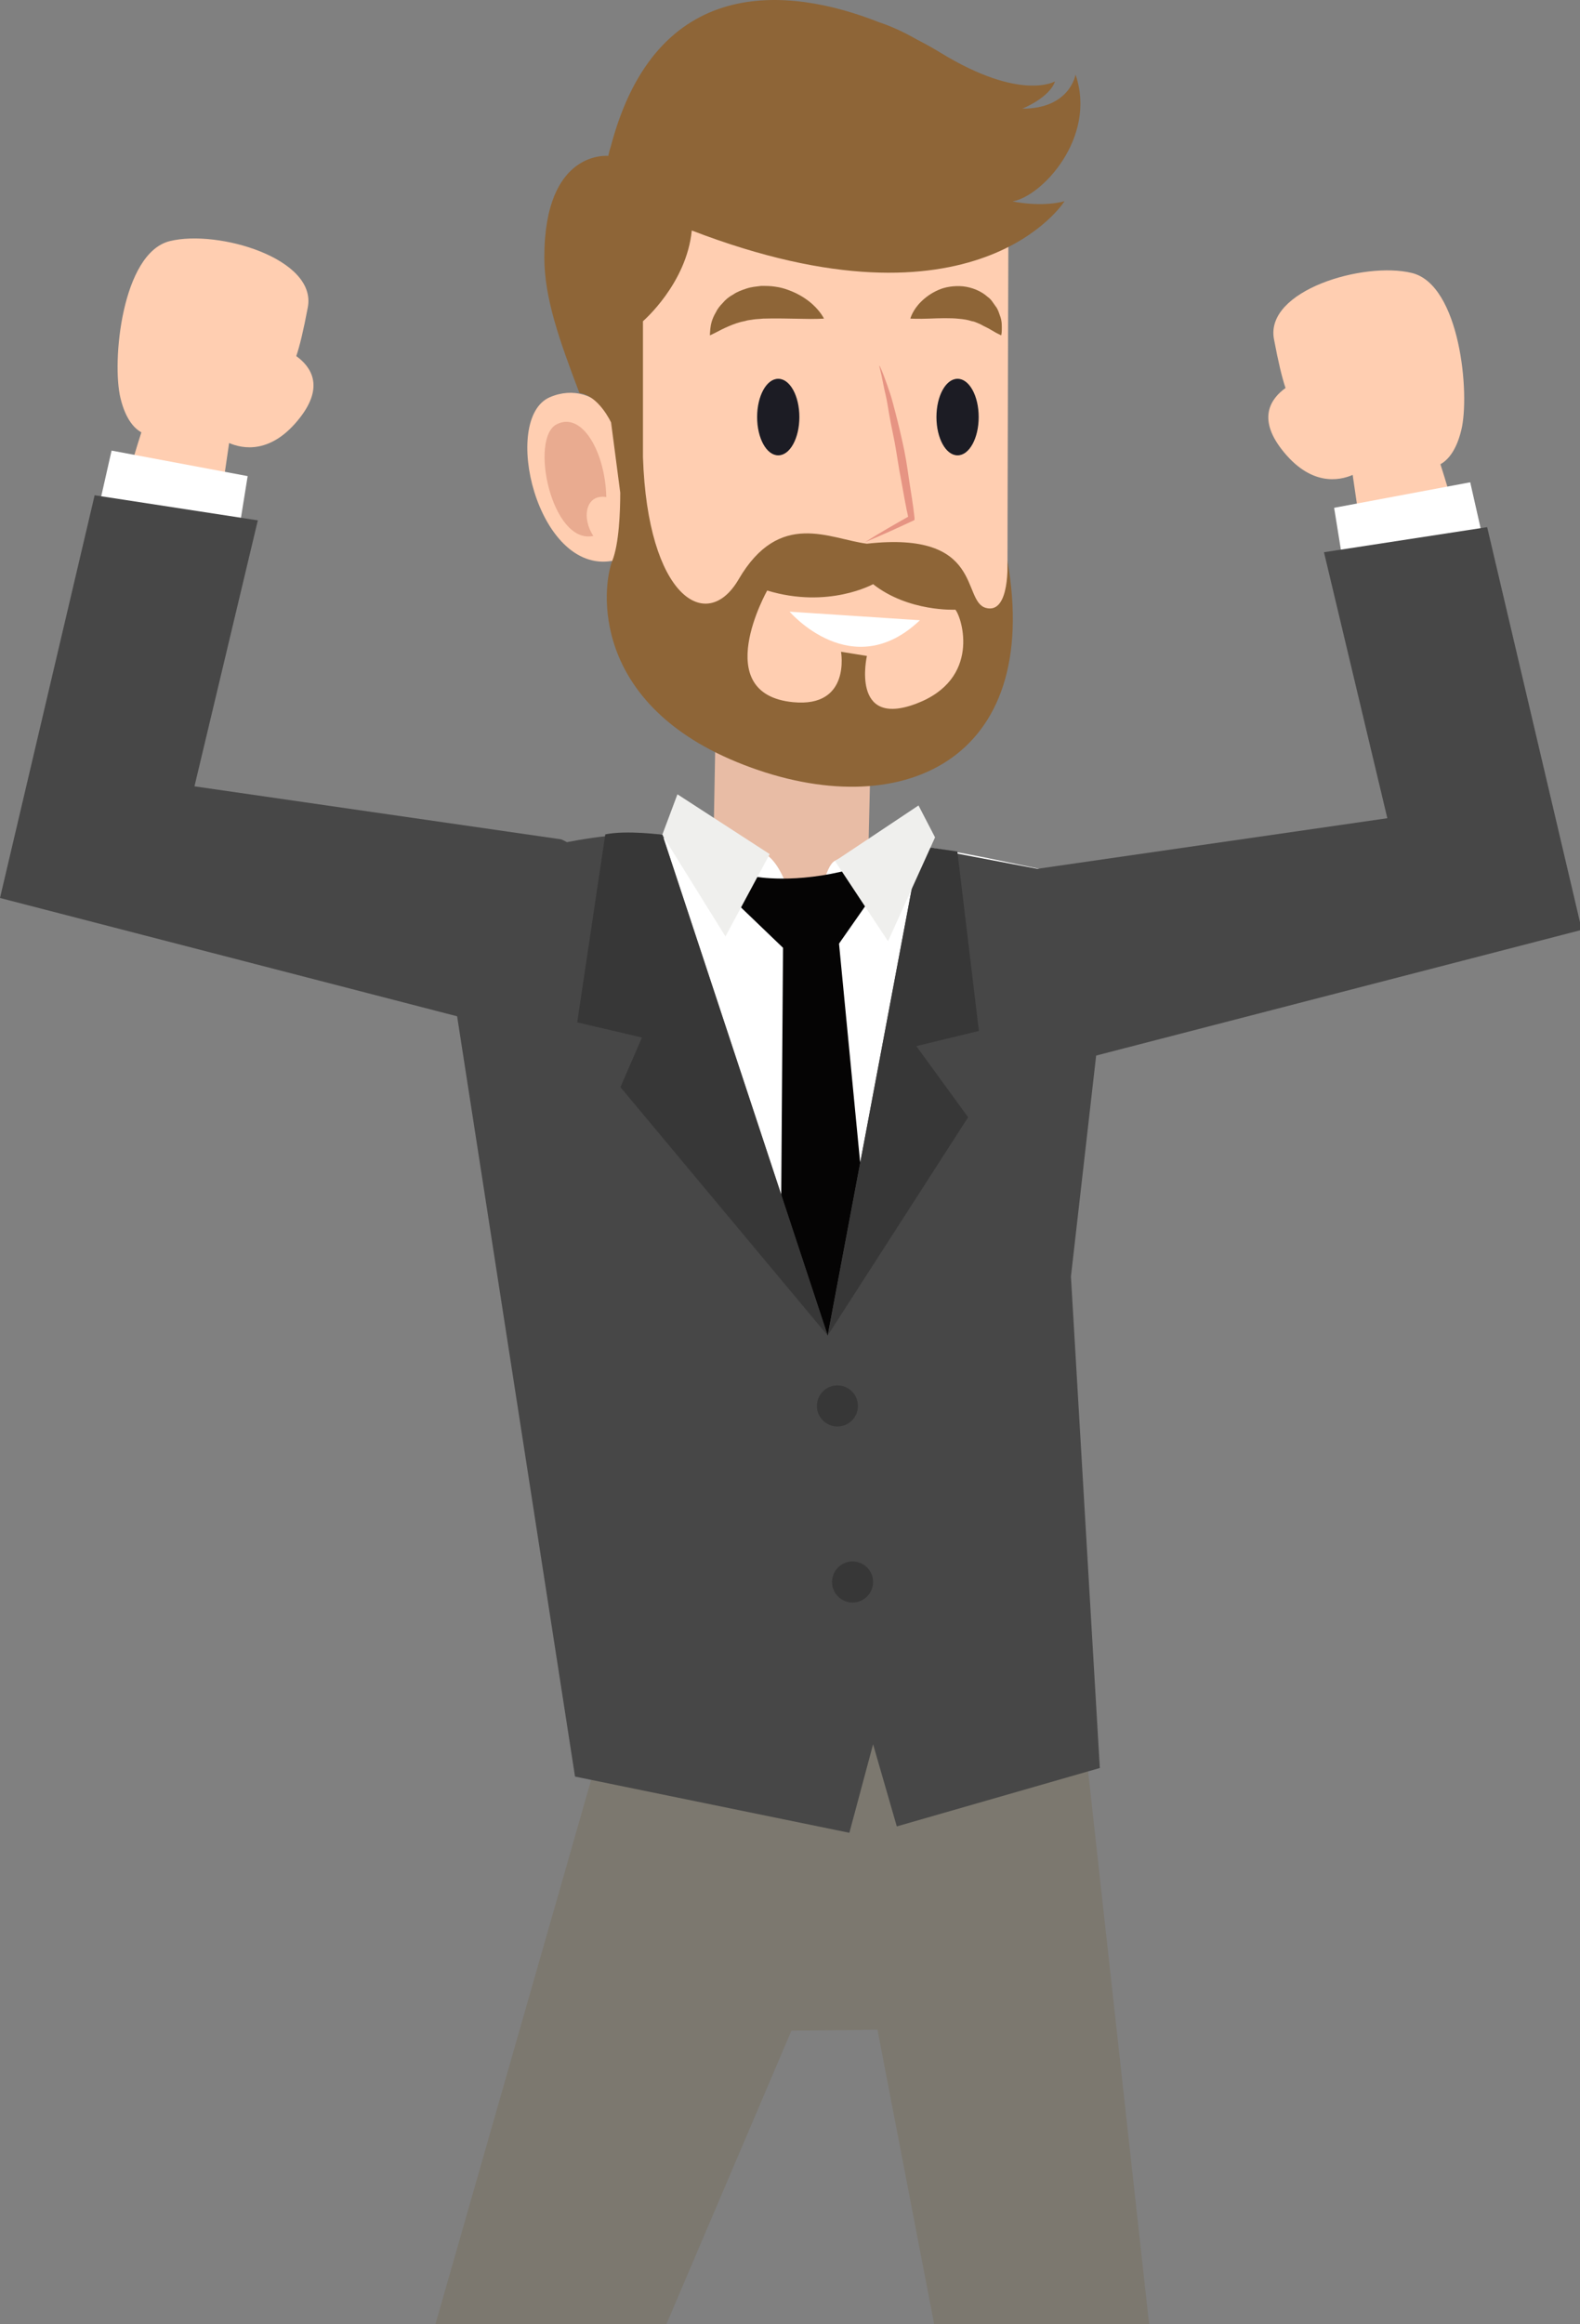 <svg xmlns="http://www.w3.org/2000/svg" width="385" height="566" viewBox="0 0 385 566" fill="none"><rect x="0" y="0" width="385" height="566" fill="#808080" stroke="none"/><g clip-path="url(#clip0_5673_1880)"><path d="M262.509 407.487C256.537 409.866 230.418 419.139 191.772 417.586C160.506 416.323 151.475 409.624 151.475 409.624V409.332H150.941L99.333 589.647L101.76 605.862L159.049 766.951C159.049 766.951 172.74 774.282 200.462 752.871L151.33 591.928L192.84 494.537L213.813 494.295L234.641 602.415L203.812 781.079C203.812 781.079 215.853 795.887 244.546 791.371L283.822 600.522L262.509 407.487Z" fill="#7C786F"></path><path d="M246.584 404.089C256.1 401.759 260.761 398.7 260.858 398.652C263.674 397.584 263.285 400.642 263.577 403.895C263.965 408.168 263.334 410.449 260.809 411.323C260.372 411.469 258.139 414.091 248.672 416.712C247.992 412.489 247.264 408.313 246.584 404.089Z" fill="#050404"></path><path d="M178.275 407.731C188.859 408.848 200.462 409.042 213.037 408.702C222.747 408.411 231.389 407.245 238.72 405.837C238.477 410.207 238.962 414.576 239.642 418.897C232.214 420.451 223.329 421.665 213.28 421.956C209.201 422.053 205.172 422.102 201.288 422.005C192.549 421.859 184.489 421.325 176.916 420.354C177.741 416.227 178.275 412.003 178.324 407.731H178.275Z" fill="#050404"></path><path d="M147.203 406.711C147.737 403.506 148.077 400.642 150.893 401.71C157.107 404.089 163.953 405.74 171.332 406.856C171.089 411.032 170.507 415.207 169.973 419.333C162.302 417.974 155.165 416.032 148.514 413.313C146.572 412.488 146.669 409.963 147.203 406.711Z" fill="#050404"></path><path d="M195.705 406.808L195.414 423.8L220.077 422.344L220.368 406.565L195.753 406.808H195.705ZM199.831 409.672L216.096 409.526L215.901 419.965L199.589 420.936L199.783 409.672H199.831Z" fill="#AEAEAE"></path><path d="M212.212 181.197L210.755 243.001L173.469 226.348L174.634 162.699L212.212 181.197Z" fill="#E8BCA5"></path><path d="M272.219 227.027C272.219 227.027 240.419 323.156 233.233 379.328C233.233 379.328 234.059 406.079 190.412 404.283C159.583 403.021 150.699 396.418 150.699 396.418L106.518 214.502C106.518 214.502 128.754 203.723 175.702 203.772C175.702 203.772 175.605 202.267 186.237 207.899C194.394 212.22 197.209 241.787 197.209 241.787C197.209 241.787 198.811 212.074 203.424 209.647C210.512 205.908 209.25 206.685 215.076 205.131C232.797 206.345 251.197 211.734 271.831 215.133L272.171 226.979L272.219 227.027Z" fill="white"></path><path d="M224.106 206.151C221.096 205.763 218.086 205.374 215.125 205.18C209.299 206.734 210.561 205.957 203.473 209.695C202.21 210.375 201.191 213.045 200.366 216.541C203.327 216.104 206.289 215.764 209.299 215.715C212.503 215.667 216.727 214.987 220.659 214.745C221.242 211.686 222.358 208.724 224.106 206.151Z" fill="white"></path><path d="M182.595 217.075C183.275 217.026 184.003 216.978 184.731 216.978C187.013 216.978 189.101 217.269 191.043 217.754C191.528 217.706 191.965 217.657 192.451 217.609C190.849 213.045 188.858 209.258 186.333 207.899C175.701 202.267 175.798 203.772 175.798 203.772C172.497 203.772 169.39 203.821 166.331 203.918C169.875 206.491 173.468 208.967 176.866 211.734C179.099 213.191 180.993 215.036 182.692 217.075H182.595Z" fill="white"></path><path d="M181.189 27.197C145.797 35.257 146.719 59.58 146.719 59.58C146.719 59.58 147.835 78.369 148.515 100.702C145.262 96.187 139.679 94.293 133.999 96.721C121.958 101.867 130.843 139.833 149.195 136.58C149.972 147.164 151.04 155.418 152.399 158.282C157.546 169.06 180.17 185.518 200.221 188.092C220.272 190.665 245.469 177.314 245.469 153.621C245.469 129.929 245.761 42.345 245.761 42.345C245.761 42.345 239.789 13.7 181.189 27.1V27.197Z" fill="#FFCEB1"></path><path d="M200.753 77.592C200.753 77.592 198.374 77.737 195.461 77.64C192.5 77.591 188.956 77.495 185.897 77.592C185.169 77.689 184.344 77.689 183.664 77.786C182.984 77.931 182.207 77.931 181.576 78.174C180.168 78.417 178.857 78.902 177.595 79.436C176.333 79.971 175.216 80.553 174.391 80.99C173.565 81.427 172.983 81.67 172.983 81.67C172.983 81.67 172.983 81.087 173.08 80.116C173.177 79.097 173.468 77.689 174.391 76.135C174.779 75.31 175.362 74.533 176.09 73.805C176.77 72.979 177.643 72.251 178.663 71.717C179.634 71.037 180.751 70.649 181.916 70.26C183.081 69.872 184.295 69.775 185.46 69.629C186.625 69.629 187.839 69.629 188.956 69.824C190.072 69.969 191.141 70.26 192.16 70.649C194.151 71.377 195.801 72.348 197.112 73.368C199.734 75.407 200.753 77.543 200.753 77.543V77.592Z" fill="#8E6537"></path><path d="M221.824 77.592C221.824 77.592 222.358 75.504 224.446 73.465C225.465 72.446 226.825 71.426 228.573 70.649C230.272 69.873 232.457 69.533 234.642 69.727C236.875 69.97 239.108 70.892 240.662 72.3C241.536 72.883 242.021 73.805 242.555 74.533C243.138 75.213 243.38 76.087 243.623 76.767C244.206 78.175 244.109 79.485 244.109 80.311C244.109 81.185 243.963 81.67 243.963 81.67C243.963 81.67 243.477 81.427 242.701 81.039C241.972 80.651 241.05 80.019 239.982 79.534C239.448 79.291 238.962 78.951 238.428 78.757C237.894 78.563 237.409 78.272 236.826 78.223C235.806 77.883 234.835 77.738 233.767 77.641C231.68 77.398 228.815 77.495 226.339 77.592C223.912 77.689 221.776 77.592 221.776 77.592H221.824Z" fill="#8E6537"></path><path opacity="0.4" d="M135.648 103.323C141.911 100.118 147.494 110.265 147.737 121.043C142.591 120.266 141.717 126.238 144.581 130.51C134.386 132.695 128.948 106.721 135.648 103.323Z" fill="#C87761"></path><path d="M214.347 89.098C215.027 90.506 215.561 92.011 216.095 93.516C216.629 95.021 217.163 96.526 217.552 98.079C218.377 101.138 219.154 104.245 219.834 107.304C220.562 110.411 221.047 113.518 221.484 116.674C221.97 119.83 222.504 122.937 222.844 126.093V126.627L222.455 126.821C218.62 128.617 214.784 130.365 210.803 132.016C214.396 129.734 218.086 127.646 221.776 125.559L221.387 126.287C220.659 123.18 220.173 120.073 219.591 116.965C218.96 113.858 218.571 110.751 217.989 107.644C217.357 104.585 216.726 101.478 216.241 98.371C215.998 96.817 215.561 95.312 215.27 93.758C214.979 92.205 214.639 90.651 214.25 89.098H214.347Z" fill="#E69483"></path><path d="M224.154 151.047C207.647 166.728 192.403 148.959 192.403 148.959L224.154 151.047Z" fill="white"></path><path d="M246.44 49.093C253.771 48.121 267.365 33.459 262.073 18.166C262.073 18.166 260.762 26.468 249.11 26.468C249.11 26.468 255.761 23.798 257.072 19.817C257.072 19.817 248.77 24.817 229.156 12.826C227.408 11.758 225.417 10.641 223.233 9.524C220.271 7.825 217.213 6.417 214.154 5.398C191.772 -3.438 159.875 -6.206 148.854 35.596C148.369 37.052 148.223 37.974 148.223 37.974C148.223 37.974 132.639 36.275 132.639 62.686C132.639 72.688 136.377 83.029 141.184 95.7C145.941 96.38 148.903 102.886 148.903 102.886L151.136 119.975C151.136 124.636 150.845 132.453 149.194 136.579C146.767 142.745 143.417 171.681 181.334 186.294C219.203 200.908 254.111 185.615 245.469 136.434C245.469 136.434 246.245 149.688 240.225 148.037C234.254 146.386 239.837 129.2 211.241 132.404C202.211 131.287 189.976 123.956 179.975 141.095C172.158 154.494 157.788 145.318 156.671 111.333V102.692C156.671 102.206 156.671 101.721 156.671 101.187V101.284V78.222C156.671 78.222 167.303 69.095 168.565 56.132C238.137 82.883 259.402 48.995 259.402 48.995C259.402 48.995 254.45 50.597 246.44 48.995V49.093ZM186.966 143.813C201.822 148.328 212.746 142.26 212.746 142.26C221.388 149.057 232.797 148.474 232.797 148.474C234.448 150.465 239.108 165.418 223.184 171.39C207.211 177.361 211.241 159.738 211.241 159.738L204.93 158.718C204.93 158.718 207.406 172.361 193.278 171.001C172.692 169.011 186.966 143.765 186.966 143.765V143.813Z" fill="#8E6537"></path><path d="M184.053 213.483C184.053 213.483 193.666 215.376 207.551 211.638L211.678 219.454L204.444 229.795L218.475 375.057L205.512 388.748L189.733 377.144L190.801 230.815L179.878 220.328L182.16 213.871" fill="#050404"></path><path d="M161.381 203.287L176.771 228.048L187.55 207.997L165.071 193.432L161.381 203.287Z" fill="#EFEFED"></path><path d="M140.115 432.637L206.968 446.328L212.745 424.772L218.523 444.774L267.995 430.549L260.955 310.873L271.879 215.182L224.106 206.151L201.676 325.293L161.38 203.287C161.38 203.287 140.163 200.568 106.372 215.182L140.115 432.637Z" fill="#474747"></path><path d="M161.379 203.286C161.379 203.286 152.737 202.121 147.494 203.189L140.648 248.972L156.427 252.661L151.183 264.75L201.724 325.292L161.427 203.286H161.379Z" fill="#373737"></path><path d="M224.107 206.151L201.677 325.244L235.904 272.082L223.281 254.749L238.526 251.06L233.283 207.365L225.903 206.297" fill="#373737"></path><path d="M227.844 203.918L216.387 229.213L203.472 209.696L223.815 196.15L227.844 203.918Z" fill="#EFEFED"></path><path d="M199.055 342.382C199.055 345.149 201.288 347.383 204.055 347.383C206.823 347.383 209.056 345.149 209.056 342.382C209.056 339.615 206.823 337.381 204.055 337.381C201.288 337.381 199.055 339.615 199.055 342.382Z" fill="#373737"></path><path d="M207.744 390.253C210.506 390.253 212.745 388.014 212.745 385.252C212.745 382.49 210.506 380.251 207.744 380.251C204.982 380.251 202.743 382.49 202.743 385.252C202.743 388.014 204.982 390.253 207.744 390.253Z" fill="#373737"></path><path d="M351.016 113.129C353.492 120.848 356.114 130.364 358.687 140.269C350.434 141.968 342.277 143.813 334.073 145.706C332.179 133.229 330.528 122.111 329.606 115.654C326.353 117.062 319.313 118.518 312.274 109.391C306.351 101.72 309.749 97.01 313.245 94.486C312.419 92.058 311.497 88.272 310.429 82.591C308.195 70.745 332.276 63.608 344.025 66.473C355.774 69.337 358.25 95.991 356.066 104.778C354.803 109.973 352.619 112.158 351.016 113.032V113.129Z" fill="#FFCEB1"></path><path d="M362.231 135.024L358.25 117.449L325.09 123.663L327.906 141.141C339.364 139.102 350.821 137.063 362.231 135.072V135.024Z" fill="white"></path><path d="M322.615 134.49L338.053 199.255L248.673 212.17C229.301 220.52 251.78 260.962 251.78 260.962L257.995 259.409L385.438 226.443L362.377 128.373L322.566 134.49H322.615Z" fill="#474747"></path><path d="M34.421 105.362C31.945 113.081 29.323 122.597 26.75 132.501C35.004 134.201 43.16 136.045 51.365 137.939C53.258 125.462 54.909 114.344 55.831 107.887C59.084 109.294 66.124 110.751 73.164 101.624C79.087 93.953 75.688 89.243 72.193 86.719C73.018 84.291 73.941 80.504 75.009 74.824C77.242 62.978 53.161 55.841 41.412 58.706C29.663 61.57 27.187 88.224 29.372 97.011C30.634 102.206 32.819 104.391 34.421 105.265V105.362Z" fill="#FFCEB1"></path><path d="M23.207 127.306L27.188 109.731L60.348 115.946L57.532 133.424C46.074 131.385 34.616 129.346 23.207 127.355V127.306Z" fill="white"></path><path d="M62.824 126.725L47.385 191.491L136.765 204.405C156.137 212.756 133.658 253.198 133.658 253.198L127.444 251.644L0 218.679L23.061 120.608L62.872 126.725H62.824Z" fill="#474747"></path><path d="M194.782 101.566C194.782 106.712 192.5 110.888 189.636 110.888C186.772 110.888 184.49 106.712 184.49 101.566C184.49 96.42 186.772 92.245 189.636 92.245C192.5 92.245 194.782 96.42 194.782 101.566Z" fill="#1C1C24"></path><path d="M238.477 101.566C238.477 106.712 236.195 110.888 233.331 110.888C230.466 110.888 228.185 106.712 228.185 101.566C228.185 96.42 230.466 92.245 233.331 92.245C236.195 92.245 238.477 96.42 238.477 101.566Z" fill="#1C1C24"></path></g><defs><clipPath id="clip0_5673_1880"><rect width="385" height="566" fill="white"></rect></clipPath></defs></svg>